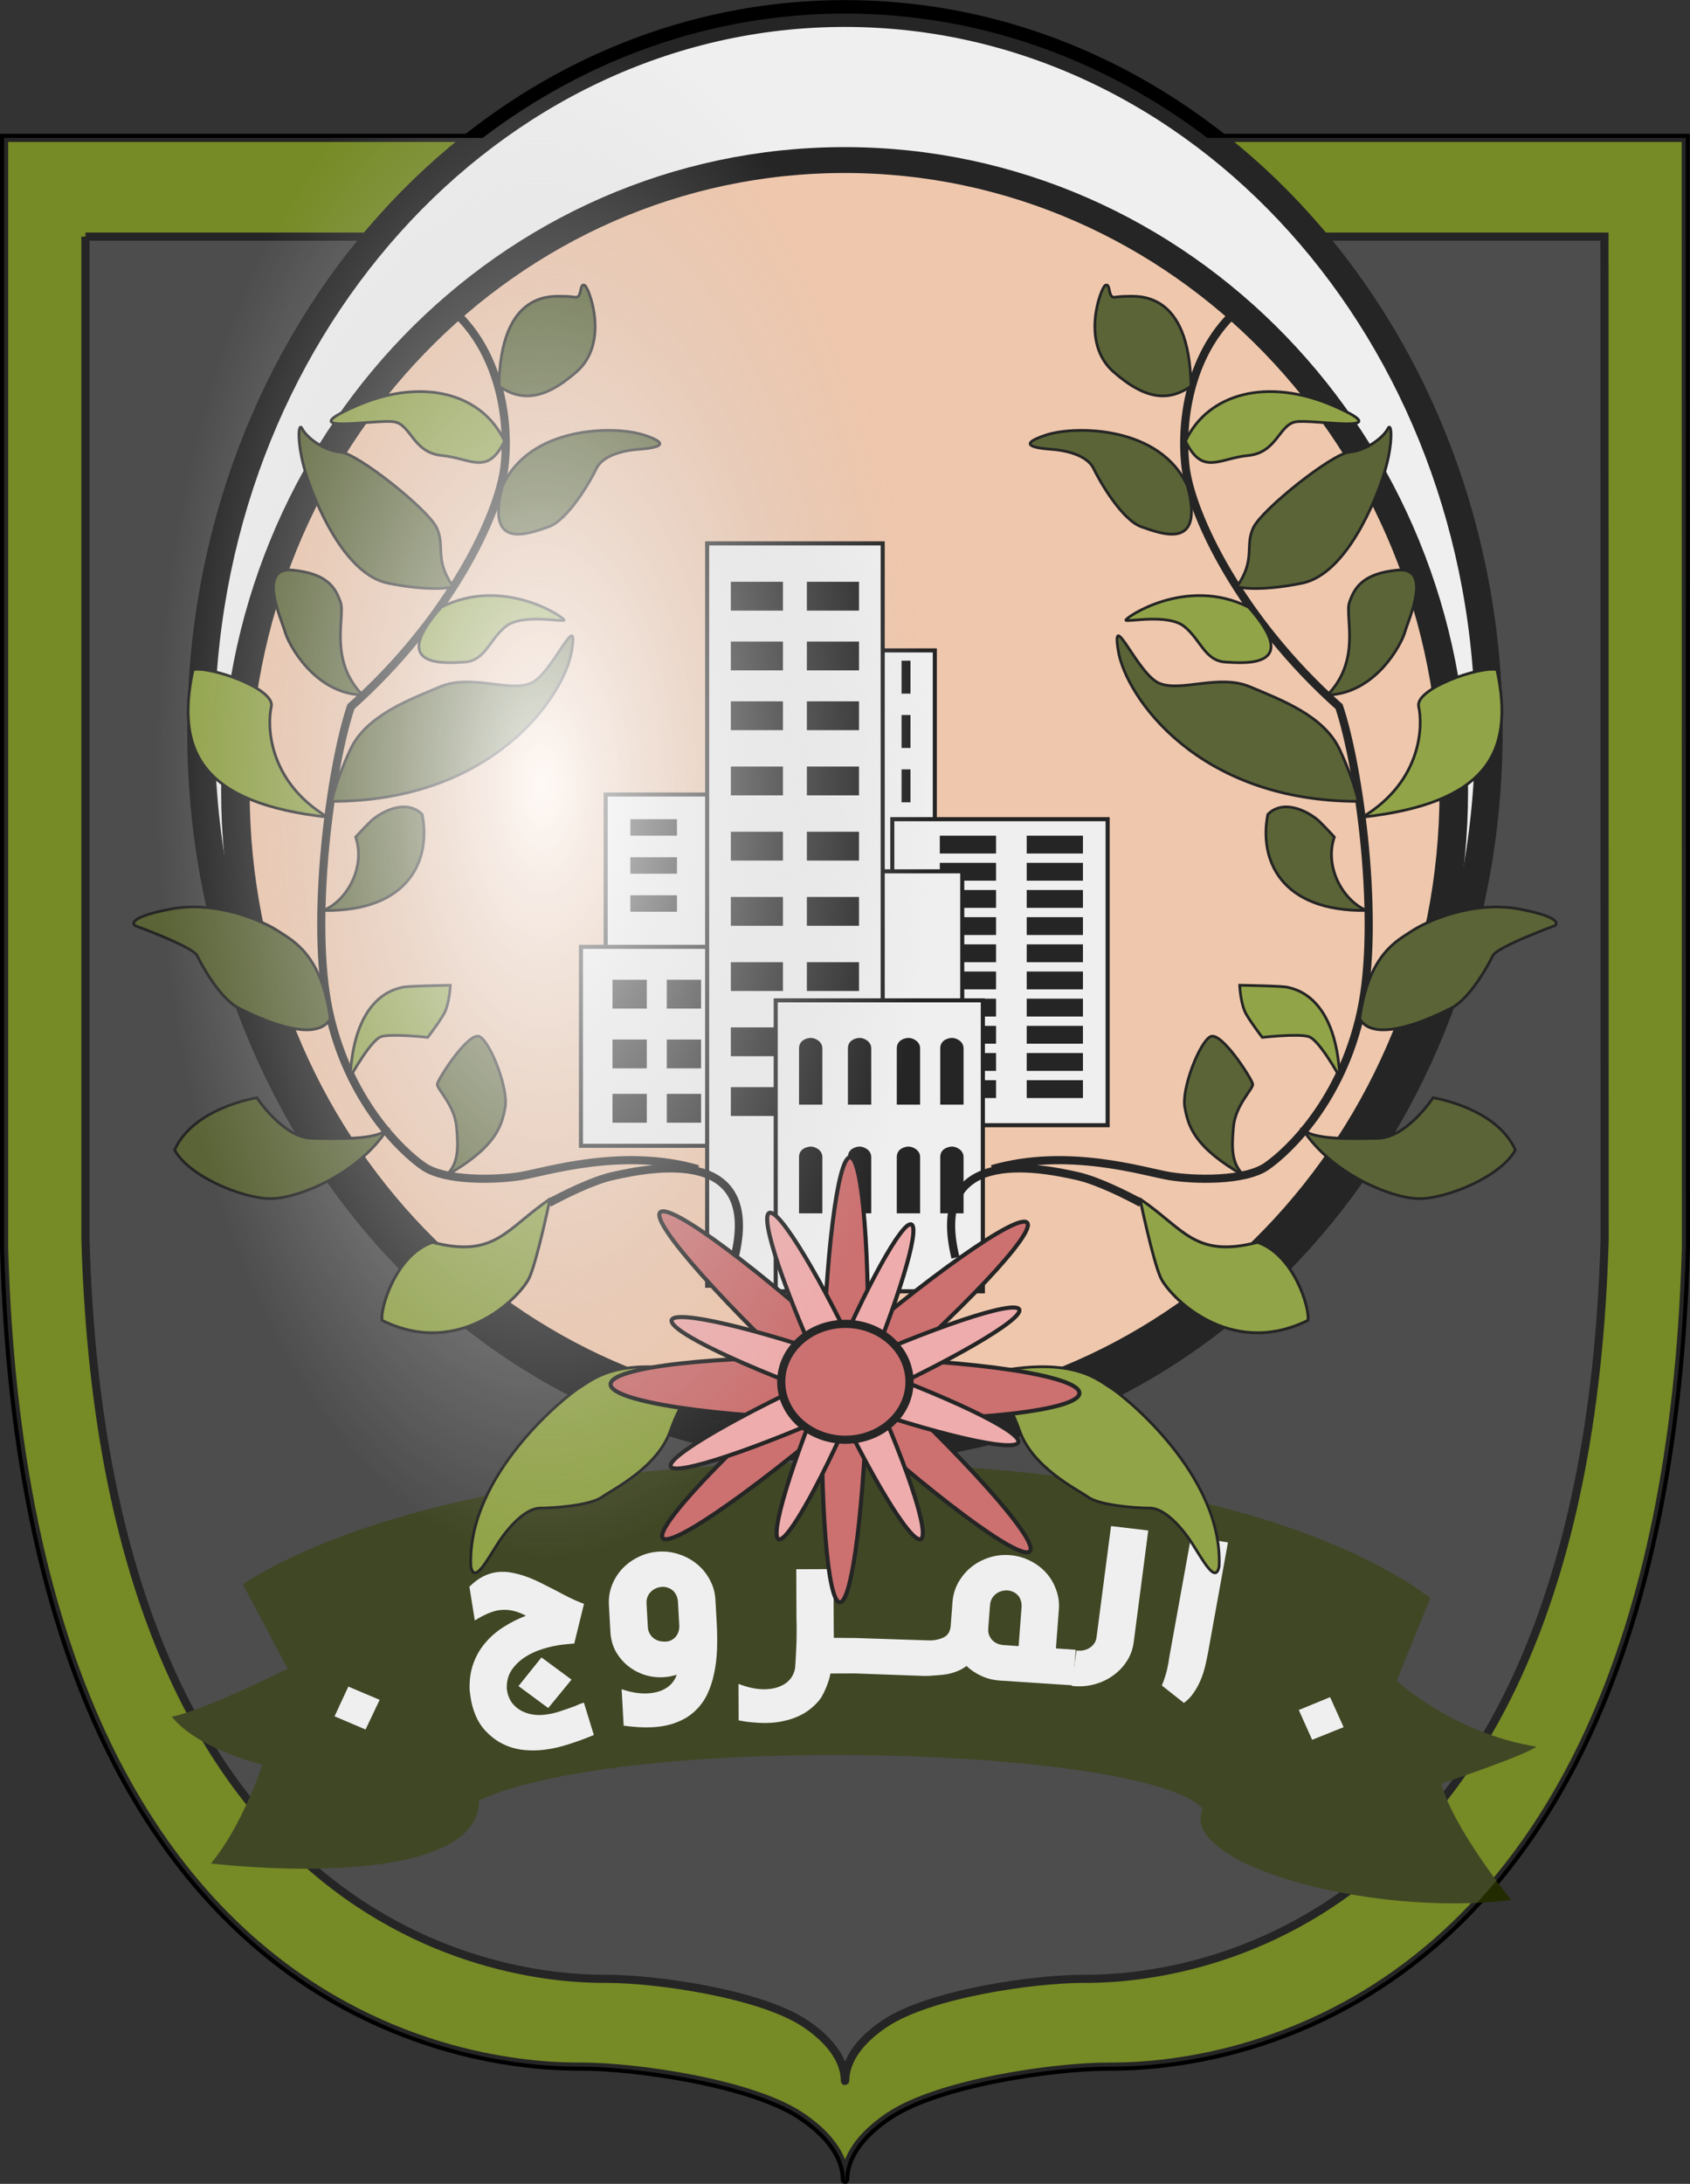 <?xml version="1.0" encoding="UTF-8" standalone="no"?>
<!-- Created with Inkscape (http://www.inkscape.org/) -->

<svg
   xmlns:dc="http://purl.org/dc/elements/1.1/"
   xmlns:cc="http://creativecommons.org/ns#"
   xmlns:rdf="http://www.w3.org/1999/02/22-rdf-syntax-ns#"
   xmlns:svg="http://www.w3.org/2000/svg"
   xmlns="http://www.w3.org/2000/svg"
   xmlns:xlink="http://www.w3.org/1999/xlink"
   xmlns:sodipodi="http://sodipodi.sourceforge.net/DTD/sodipodi-0.dtd"
   xmlns:inkscape="http://www.inkscape.org/namespaces/inkscape"
   width="622.344"
   height="803.776"
   id="svg3376"
   version="1.1"
   inkscape:version="0.47 r22583"
   sodipodi:docname="Nouveau document 3">
  <rect width="100%" height="100%" fill="#333333" stroke="none"/>
  <defs
     id="defs3378">
    <linearGradient
       id="linearGradient4591">
      <stop
         style="stop-color:#ffffff;stop-opacity:0.89;"
         offset="0"
         id="stop4593" />
      <stop
         style="stop-color:#b2b2b2;stop-opacity:0.208;"
         offset="1"
         id="stop4595" />
    </linearGradient>
    <inkscape:perspective
       sodipodi:type="inkscape:persp3d"
       inkscape:vp_x="0 : 526.18109 : 1"
       inkscape:vp_y="0 : 1000 : 0"
       inkscape:vp_z="744.09448 : 526.18109 : 1"
       inkscape:persp3d-origin="372.04724 : 350.78739 : 1"
       id="perspective3384" />
    <inkscape:perspective
       id="perspective3203"
       inkscape:persp3d-origin="0.5 : 0.33333333 : 1"
       inkscape:vp_z="1 : 0.5 : 1"
       inkscape:vp_y="0 : 1000 : 0"
       inkscape:vp_x="0 : 0.5 : 1"
       sodipodi:type="inkscape:persp3d" />
    <radialGradient
       inkscape:collect="always"
       xlink:href="#linearGradient4591"
       id="radialGradient4597"
       cx="162.857"
       cy="463.964"
       fx="162.857"
       fy="463.964"
       r="309.672"
       gradientTransform="matrix(0.815,-0.001,9.5401316e-4,0.771,66.6,-68.214)"
       gradientUnits="userSpaceOnUse" />
    <radialGradient
       inkscape:collect="always"
       xlink:href="#linearGradient4591"
       id="radialGradient4602"
       gradientUnits="userSpaceOnUse"
       gradientTransform="matrix(0.46,-0.003,0.006,0.918,122.155,-136.205)"
       cx="162.857"
       cy="463.964"
       fx="162.857"
       fy="463.964"
       r="309.672" />
  </defs>
  <sodipodi:namedview
     id="base"
     pagecolor="#ffffff"
     bordercolor="#666666"
     borderopacity="1.0"
     inkscape:pageopacity="0.0"
     inkscape:pageshadow="2"
     inkscape:zoom="0.175"
     inkscape:cx="1178.2491"
     inkscape:cy="488.25244"
     inkscape:document-units="px"
     inkscape:current-layer="layer1"
     showgrid="false"
     inkscape:window-width="1024"
     inkscape:window-height="693"
     inkscape:window-x="0"
     inkscape:window-y="24"
     inkscape:window-maximized="1" />
  <g
     inkscape:label="Calque 1"
     inkscape:groupmode="layer"
     id="layer1"
     transform="translate(36.886,-150.474)">
    <g
       transform="translate(-65.386,68.844)"
       style="display:inline"
       id="g3071">
      <rect
         style="fill:#ffffff;stroke:#000000;stroke-width:1.5;stroke-linecap:round;stroke-linejoin:miter;stroke-miterlimit:4;stroke-opacity:1;stroke-dasharray:none;stroke-dashoffset:0"
         id="rect3073"
         width="64.65"
         height="273.246"
         x="288.904"
         y="281.616" />
      <g
         id="g3075"
         transform="translate(1.152,0)">
        <rect
           y="295.758"
           x="296.48"
           height="10.607"
           width="19.193"
           id="rect3077"
           style="fill:#000000;fill-opacity:1;fill-rule:evenodd;stroke:none" />
        <rect
           style="fill:#000000;fill-opacity:1;fill-rule:evenodd;stroke:none"
           id="rect3079"
           width="19.193"
           height="10.607"
           x="324.48"
           y="295.758" />
      </g>
      <g
         transform="translate(1.152,22)"
         id="g3081">
        <rect
           style="fill:#000000;fill-opacity:1;fill-rule:evenodd;stroke:none"
           id="rect3083"
           width="19.193"
           height="10.607"
           x="296.48"
           y="295.758" />
        <rect
           y="295.758"
           x="324.48"
           height="10.607"
           width="19.193"
           id="rect3085"
           style="fill:#000000;fill-opacity:1;fill-rule:evenodd;stroke:none" />
      </g>
      <g
         id="g3087"
         transform="translate(1.152,44)">
        <rect
           y="295.758"
           x="296.48"
           height="10.607"
           width="19.193"
           id="rect3089"
           style="fill:#000000;fill-opacity:1;fill-rule:evenodd;stroke:none" />
        <rect
           style="fill:#000000;fill-opacity:1;fill-rule:evenodd;stroke:none"
           id="rect3091"
           width="19.193"
           height="10.607"
           x="324.48"
           y="295.758" />
      </g>
      <g
         transform="translate(1.152,68)"
         id="g3093">
        <rect
           style="fill:#000000;fill-opacity:1;fill-rule:evenodd;stroke:none"
           id="rect3095"
           width="19.193"
           height="10.607"
           x="296.48"
           y="295.758" />
        <rect
           y="295.758"
           x="324.48"
           height="10.607"
           width="19.193"
           id="rect3097"
           style="fill:#000000;fill-opacity:1;fill-rule:evenodd;stroke:none" />
      </g>
      <g
         id="g3099"
         transform="translate(1.152,92)">
        <rect
           y="295.758"
           x="296.48"
           height="10.607"
           width="19.193"
           id="rect3101"
           style="fill:#000000;fill-opacity:1;fill-rule:evenodd;stroke:none" />
        <rect
           style="fill:#000000;fill-opacity:1;fill-rule:evenodd;stroke:none"
           id="rect3103"
           width="19.193"
           height="10.607"
           x="324.48"
           y="295.758" />
      </g>
      <rect
         y="459.758"
         x="297.632"
         height="10.607"
         width="19.193"
         id="rect3105"
         style="fill:#000000;fill-opacity:1;fill-rule:evenodd;stroke:none" />
      <rect
         style="fill:#000000;fill-opacity:1;fill-rule:evenodd;stroke:none"
         id="rect3107"
         width="19.193"
         height="10.607"
         x="297.632"
         y="481.758" />
      <g
         transform="translate(1.152,116)"
         id="g3109">
        <rect
           style="fill:#000000;fill-opacity:1;fill-rule:evenodd;stroke:none"
           id="rect3111"
           width="19.193"
           height="10.607"
           x="296.48"
           y="295.758" />
        <rect
           y="295.758"
           x="324.48"
           height="10.607"
           width="19.193"
           id="rect3113"
           style="fill:#000000;fill-opacity:1;fill-rule:evenodd;stroke:none" />
      </g>
      <g
         id="g3115"
         transform="translate(1.152,140)">
        <rect
           y="295.758"
           x="296.48"
           height="10.607"
           width="19.193"
           id="rect3117"
           style="fill:#000000;fill-opacity:1;fill-rule:evenodd;stroke:none" />
        <rect
           style="fill:#000000;fill-opacity:1;fill-rule:evenodd;stroke:none"
           id="rect3119"
           width="19.193"
           height="10.607"
           x="324.48"
           y="295.758" />
      </g>
    </g>
    <path
       style="fill:#668000;stroke:#000000;stroke-width:3;stroke-linecap:butt;stroke-linejoin:miter;stroke-opacity:1;display:inline"
       d="m -35.386,201.219 0,408.562 c 8.472,301.317 192.328,301.312 212.531,301.312 20.203,0 62.63,6.066 80.812,18.188 18.183,12.122 15.921,23.469 16.344,23.469 0.423,0 -1.839,-11.347 16.344,-23.469 18.183,-12.122 60.578,-18.188 80.781,-18.188 20.203,0 204.059,0.004 212.531,-301.312 l -0.062,-408.562 -619.281,0 z m 29.969,36.344 559.375,0 0.062,369.031 c -7.653,272.173 -173.72,272.188 -191.969,272.188 -18.249,0 -56.576,5.457 -73,16.406 -16.424,10.949 -14.368,21.219 -14.75,21.219 -0.382,0 1.674,-10.269 -14.75,-21.219 -16.424,-10.949 -54.751,-16.406 -73,-16.406 -18.249,0 -184.316,-0.015 -191.969,-272.188 l 0,-369.031 z"
       id="path2839" />
    <path
       sodipodi:type="arc"
       style="fill:#ffffff;stroke:#000000;stroke-width:10.12;stroke-linecap:round;stroke-linejoin:miter;stroke-miterlimit:4;stroke-opacity:1;stroke-dasharray:none;stroke-dashoffset:0;display:inline"
       id="path2846"
       sodipodi:cx="357.14285"
       sodipodi:cy="355.93362"
       sodipodi:rx="237.14285"
       sodipodi:ry="270.71429"
       d="m 594.286,355.934 c 0,149.511 -106.172,270.714 -237.143,270.714 C 226.172,626.648 120,505.445 120,355.934 120,206.422 226.172,85.219 357.143,85.219 c 130.97,0 237.143,121.203 237.143,270.714 z"
       transform="matrix(1,0,0,0.976,-82.884,72.273)" />
    <path
       transform="matrix(0.946,0,0,0.858,-63.717,136.264)"
       d="m 594.286,355.934 c 0,149.511 -106.172,270.714 -237.143,270.714 C 226.172,626.648 120,505.445 120,355.934 120,206.422 226.172,85.219 357.143,85.219 c 130.97,0 237.143,121.203 237.143,270.714 z"
       sodipodi:ry="270.71429"
       sodipodi:rx="237.14285"
       sodipodi:cy="355.93362"
       sodipodi:cx="357.14285"
       id="path2848"
       style="fill:#ffccaa;stroke:#000000;stroke-width:11.098;stroke-linecap:round;stroke-linejoin:miter;stroke-miterlimit:4;stroke-opacity:1;stroke-dasharray:none;stroke-dashoffset:0;display:inline"
       sodipodi:type="arc" />
    <rect
       style="fill:#ffffff;fill-opacity:1;fill-rule:evenodd;stroke:#000000;stroke-width:1.5;stroke-linecap:round;stroke-linejoin:miter;stroke-miterlimit:4;stroke-opacity:1;stroke-dasharray:none;stroke-dashoffset:0;display:inline"
       id="rect3033"
       width="71.721"
       height="91.924"
       x="186.142"
       y="442.889" />
    <rect
       style="fill:#ffffff;stroke:#000000;stroke-width:1.5;stroke-linecap:round;stroke-linejoin:miter;stroke-miterlimit:4;stroke-opacity:1;stroke-dasharray:none;stroke-dashoffset:0;display:inline"
       id="rect3035"
       width="68.185"
       height="73.236"
       x="177.05"
       y="498.952" />
    <rect
       style="fill:#ffffff;stroke:#000000;stroke-width:1.5;stroke-linecap:round;stroke-linejoin:miter;stroke-miterlimit:4;stroke-opacity:1;stroke-dasharray:none;stroke-dashoffset:0;display:inline"
       id="rect3037"
       width="43.942"
       height="101.015"
       x="263.419"
       y="389.856" />
    <rect
       style="fill:#ffffff;stroke:#000000;stroke-width:1.5;stroke-linecap:round;stroke-linejoin:miter;stroke-miterlimit:4;stroke-opacity:1;stroke-dasharray:none;stroke-dashoffset:0;display:inline"
       id="rect3039"
       width="79.297"
       height="112.632"
       x="291.703"
       y="451.98" />
    <rect
       y="458.041"
       x="309.2"
       height="6.566"
       width="20.708"
       id="rect2989"
       style="fill:#000000;fill-opacity:1;fill-rule:evenodd;stroke:none;display:inline" />
    <rect
       style="fill:#000000;fill-opacity:1;fill-rule:evenodd;stroke:none;display:inline"
       id="rect2993"
       width="20.708"
       height="6.566"
       x="309.2"
       y="468.041" />
    <rect
       y="572.602"
       x="232.246"
       height="10.607"
       width="19.193"
       id="rect2942"
       style="fill:#000000;fill-opacity:1;fill-rule:evenodd;stroke:none;display:inline" />
    <rect
       style="fill:#000000;fill-opacity:1;fill-rule:evenodd;stroke:none;display:inline"
       id="rect2946"
       width="17.173"
       height="6.061"
       x="195.233"
       y="451.98" />
    <rect
       y="465.98"
       x="195.233"
       height="6.061"
       width="17.173"
       id="rect2948"
       style="fill:#000000;fill-opacity:1;fill-rule:evenodd;stroke:none;display:inline" />
    <rect
       style="fill:#000000;fill-opacity:1;fill-rule:evenodd;stroke:none;display:inline"
       id="rect2950"
       width="17.173"
       height="6.061"
       x="195.233"
       y="479.98" />
    <rect
       style="fill:#000000;fill-opacity:1;fill-rule:evenodd;stroke:none;display:inline"
       id="rect2952"
       width="12.627"
       height="10.607"
       x="188.667"
       y="511.074" />
    <rect
       y="511.074"
       x="208.667"
       height="10.607"
       width="12.627"
       id="rect2954"
       style="fill:#000000;fill-opacity:1;fill-rule:evenodd;stroke:none;display:inline" />
    <rect
       y="533.074"
       x="188.667"
       height="10.607"
       width="12.627"
       id="rect2956"
       style="fill:#000000;fill-opacity:1;fill-rule:evenodd;stroke:none;display:inline" />
    <rect
       style="fill:#000000;fill-opacity:1;fill-rule:evenodd;stroke:none;display:inline"
       id="rect2958"
       width="12.627"
       height="10.607"
       x="208.667"
       y="533.074" />
    <rect
       style="fill:#000000;fill-opacity:1;fill-rule:evenodd;stroke:none;display:inline"
       id="rect2960"
       width="12.627"
       height="10.607"
       x="188.667"
       y="553.074" />
    <rect
       y="553.074"
       x="208.667"
       height="10.607"
       width="12.627"
       id="rect2962"
       style="fill:#000000;fill-opacity:1;fill-rule:evenodd;stroke:none;display:inline" />
    <rect
       style="fill:#000000;fill-opacity:1;fill-rule:evenodd;stroke:none;display:inline"
       id="rect2987"
       width="20.708"
       height="6.566"
       x="341.2"
       y="458.041" />
    <rect
       y="468.041"
       x="341.2"
       height="6.566"
       width="20.708"
       id="rect2991"
       style="fill:#000000;fill-opacity:1;fill-rule:evenodd;stroke:none;display:inline" />
    <rect
       style="fill:#000000;fill-opacity:1;fill-rule:evenodd;stroke:none;display:inline"
       id="rect2995"
       width="20.708"
       height="6.566"
       x="341.2"
       y="478.041" />
    <rect
       y="478.041"
       x="309.2"
       height="6.566"
       width="20.708"
       id="rect2997"
       style="fill:#000000;fill-opacity:1;fill-rule:evenodd;stroke:none;display:inline" />
    <rect
       y="488.041"
       x="341.2"
       height="6.566"
       width="20.708"
       id="rect2999"
       style="fill:#000000;fill-opacity:1;fill-rule:evenodd;stroke:none;display:inline" />
    <rect
       style="fill:#000000;fill-opacity:1;fill-rule:evenodd;stroke:none;display:inline"
       id="rect3001"
       width="20.708"
       height="6.566"
       x="309.2"
       y="488.041" />
    <rect
       style="fill:#000000;fill-opacity:1;fill-rule:evenodd;stroke:none;display:inline"
       id="rect3003"
       width="20.708"
       height="6.566"
       x="341.2"
       y="498.041" />
    <rect
       y="498.041"
       x="309.2"
       height="6.566"
       width="20.708"
       id="rect3005"
       style="fill:#000000;fill-opacity:1;fill-rule:evenodd;stroke:none;display:inline" />
    <rect
       y="508.041"
       x="341.2"
       height="6.566"
       width="20.708"
       id="rect3007"
       style="fill:#000000;fill-opacity:1;fill-rule:evenodd;stroke:none;display:inline" />
    <rect
       style="fill:#000000;fill-opacity:1;fill-rule:evenodd;stroke:none;display:inline"
       id="rect3009"
       width="20.708"
       height="6.566"
       x="309.2"
       y="508.041" />
    <rect
       style="fill:#ffffff;stroke:#000000;stroke-width:1.5;stroke-linecap:round;stroke-linejoin:miter;stroke-miterlimit:4;stroke-opacity:1;stroke-dasharray:none;stroke-dashoffset:0;display:inline"
       id="rect3041"
       width="55.558"
       height="70.711"
       x="261.903"
       y="471.173" />
    <rect
       style="fill:#000000;fill-opacity:1;fill-rule:evenodd;stroke:none;display:inline"
       id="rect3011"
       width="20.708"
       height="6.566"
       x="341.2"
       y="518.041" />
    <rect
       y="518.041"
       x="309.2"
       height="6.566"
       width="20.708"
       id="rect3013"
       style="fill:#000000;fill-opacity:1;fill-rule:evenodd;stroke:none;display:inline" />
    <rect
       y="528.041"
       x="341.2"
       height="6.566"
       width="20.708"
       id="rect3015"
       style="fill:#000000;fill-opacity:1;fill-rule:evenodd;stroke:none;display:inline" />
    <rect
       style="fill:#000000;fill-opacity:1;fill-rule:evenodd;stroke:none;display:inline"
       id="rect3017"
       width="20.708"
       height="6.566"
       x="309.2"
       y="528.041" />
    <rect
       style="fill:#000000;fill-opacity:1;fill-rule:evenodd;stroke:none;display:inline"
       id="rect3019"
       width="20.708"
       height="6.566"
       x="341.2"
       y="538.041" />
    <rect
       y="538.041"
       x="309.2"
       height="6.566"
       width="20.708"
       id="rect3021"
       style="fill:#000000;fill-opacity:1;fill-rule:evenodd;stroke:none;display:inline" />
    <rect
       y="548.041"
       x="341.2"
       height="6.566"
       width="20.708"
       id="rect3023"
       style="fill:#000000;fill-opacity:1;fill-rule:evenodd;stroke:none;display:inline" />
    <rect
       style="fill:#000000;fill-opacity:1;fill-rule:evenodd;stroke:none;display:inline"
       id="rect3025"
       width="20.708"
       height="6.566"
       x="309.2"
       y="548.041" />
    <rect
       style="fill:#ffffff;stroke:#000000;stroke-width:1.5;stroke-linecap:round;stroke-linejoin:miter;stroke-miterlimit:4;stroke-opacity:1;stroke-dasharray:none;stroke-dashoffset:0;display:inline"
       id="rect3045"
       width="76.267"
       height="107.076"
       x="248.771"
       y="518.65" />
    <path
       style="fill:#000000;fill-opacity:1;fill-rule:evenodd;stroke:none;display:inline"
       d="m 257.358,536.328 c 0,-3.017 2.831,-3.81 4.308,-3.852 1.383,-0.039 4.278,1.123 4.278,3.852 l 0,20.708 -8.586,0 0,-20.708 z"
       id="rect2970"
       sodipodi:nodetypes="cscccc" />
    <path
       sodipodi:nodetypes="cscccc"
       id="path2973"
       d="m 257.358,576.328 c 0,-3.017 2.831,-3.81 4.308,-3.852 1.383,-0.039 4.278,1.123 4.278,3.852 l 0,20.708 -8.586,0 0,-20.708 z"
       style="fill:#000000;fill-opacity:1;fill-rule:evenodd;stroke:none;display:inline" />
    <path
       sodipodi:nodetypes="cscccc"
       id="path2975"
       d="m 275.358,536.328 c 0,-3.017 2.831,-3.81 4.308,-3.852 1.383,-0.039 4.278,1.123 4.278,3.852 l 0,20.708 -8.586,0 0,-20.708 z"
       style="fill:#000000;fill-opacity:1;fill-rule:evenodd;stroke:none;display:inline" />
    <path
       style="fill:#000000;fill-opacity:1;fill-rule:evenodd;stroke:none;display:inline"
       d="m 275.358,576.328 c 0,-3.017 2.831,-3.81 4.308,-3.852 1.383,-0.039 4.278,1.123 4.278,3.852 l 0,20.708 -8.586,0 0,-20.708 z"
       id="path2977"
       sodipodi:nodetypes="cscccc" />
    <path
       style="fill:#000000;fill-opacity:1;fill-rule:evenodd;stroke:none;display:inline"
       d="m 293.358,536.328 c 0,-3.017 2.831,-3.81 4.308,-3.852 1.383,-0.039 4.278,1.123 4.278,3.852 l 0,20.708 -8.586,0 0,-20.708 z"
       id="path2979"
       sodipodi:nodetypes="cscccc" />
    <path
       sodipodi:nodetypes="cscccc"
       id="path2981"
       d="m 293.358,576.328 c 0,-3.017 2.831,-3.81 4.308,-3.852 1.383,-0.039 4.278,1.123 4.278,3.852 l 0,20.708 -8.586,0 0,-20.708 z"
       style="fill:#000000;fill-opacity:1;fill-rule:evenodd;stroke:none;display:inline" />
    <path
       sodipodi:nodetypes="cscccc"
       id="path2983"
       d="m 309.358,536.328 c 0,-3.017 2.831,-3.81 4.308,-3.852 1.383,-0.039 4.278,1.123 4.278,3.852 l 0,20.708 -8.586,0 0,-20.708 z"
       style="fill:#000000;fill-opacity:1;fill-rule:evenodd;stroke:none;display:inline" />
    <path
       style="fill:#000000;fill-opacity:1;fill-rule:evenodd;stroke:none;display:inline"
       d="m 309.358,576.328 c 0,-3.017 2.831,-3.81 4.308,-3.852 1.383,-0.039 4.278,1.123 4.278,3.852 l 0,20.708 -8.586,0 0,-20.708 z"
       id="path2985"
       sodipodi:nodetypes="cscccc" />
    <path
       sodipodi:nodetypes="cscccc"
       id="path3063"
       d="m 293.358,536.328 c 0,-3.017 2.831,-3.81 4.308,-3.852 1.383,-0.039 4.278,1.123 4.278,3.852 l 0,20.708 -8.586,0 0,-20.708 z"
       style="fill:#000000;fill-opacity:1;fill-rule:evenodd;stroke:none;display:inline" />
    <path
       style="fill:#000000;fill-opacity:1;fill-rule:evenodd;stroke:none;display:inline"
       d="m 293.358,576.328 c 0,-3.017 2.831,-3.81 4.308,-3.852 1.383,-0.039 4.278,1.123 4.278,3.852 l 0,20.708 -8.586,0 0,-20.708 z"
       id="path3065"
       sodipodi:nodetypes="cscccc" />
    <path
       style="fill:#000000;fill-opacity:1;fill-rule:evenodd;stroke:none;display:inline"
       d="m 309.358,536.328 c 0,-3.017 2.831,-3.81 4.308,-3.852 1.383,-0.039 4.278,1.123 4.278,3.852 l 0,20.708 -8.586,0 0,-20.708 z"
       id="path3067"
       sodipodi:nodetypes="cscccc" />
    <path
       sodipodi:nodetypes="cscccc"
       id="path3069"
       d="m 309.358,576.328 c 0,-3.017 2.831,-3.81 4.308,-3.852 1.383,-0.039 4.278,1.123 4.278,3.852 l 0,20.708 -8.586,0 0,-20.708 z"
       style="fill:#000000;fill-opacity:1;fill-rule:evenodd;stroke:none;display:inline" />
    <rect
       style="fill:#000000;fill-opacity:1;fill-rule:evenodd;stroke:none;display:inline"
       id="rect3121"
       width="19.193"
       height="10.607"
       x="232.246"
       y="572.602" />
    <g
       transform="translate(-65.386,68.844)"
       style="display:inline"
       id="g3027">
      <rect
         y="281.616"
         x="288.904"
         height="273.246"
         width="64.65"
         id="rect3043"
         style="fill:#ffffff;stroke:#000000;stroke-width:1.5;stroke-linecap:round;stroke-linejoin:miter;stroke-miterlimit:4;stroke-opacity:1;stroke-dasharray:none;stroke-dashoffset:0" />
      <g
         transform="translate(1.152,0)"
         id="g2887">
        <rect
           style="fill:#000000;fill-opacity:1;fill-rule:evenodd;stroke:none"
           id="rect2883"
           width="19.193"
           height="10.607"
           x="296.48"
           y="295.758" />
        <rect
           y="295.758"
           x="324.48"
           height="10.607"
           width="19.193"
           id="rect2885"
           style="fill:#000000;fill-opacity:1;fill-rule:evenodd;stroke:none" />
      </g>
      <g
         id="g2892"
         transform="translate(1.152,22)">
        <rect
           y="295.758"
           x="296.48"
           height="10.607"
           width="19.193"
           id="rect2894"
           style="fill:#000000;fill-opacity:1;fill-rule:evenodd;stroke:none" />
        <rect
           style="fill:#000000;fill-opacity:1;fill-rule:evenodd;stroke:none"
           id="rect2896"
           width="19.193"
           height="10.607"
           x="324.48"
           y="295.758" />
      </g>
      <g
         transform="translate(1.152,44)"
         id="g2898">
        <rect
           style="fill:#000000;fill-opacity:1;fill-rule:evenodd;stroke:none"
           id="rect2900"
           width="19.193"
           height="10.607"
           x="296.48"
           y="295.758" />
        <rect
           y="295.758"
           x="324.48"
           height="10.607"
           width="19.193"
           id="rect2902"
           style="fill:#000000;fill-opacity:1;fill-rule:evenodd;stroke:none" />
      </g>
      <g
         id="g2904"
         transform="translate(1.152,68)">
        <rect
           y="295.758"
           x="296.48"
           height="10.607"
           width="19.193"
           id="rect2906"
           style="fill:#000000;fill-opacity:1;fill-rule:evenodd;stroke:none" />
        <rect
           style="fill:#000000;fill-opacity:1;fill-rule:evenodd;stroke:none"
           id="rect2908"
           width="19.193"
           height="10.607"
           x="324.48"
           y="295.758" />
      </g>
      <g
         transform="translate(1.152,92)"
         id="g2910">
        <rect
           style="fill:#000000;fill-opacity:1;fill-rule:evenodd;stroke:none"
           id="rect2912"
           width="19.193"
           height="10.607"
           x="296.48"
           y="295.758" />
        <rect
           y="295.758"
           x="324.48"
           height="10.607"
           width="19.193"
           id="rect2914"
           style="fill:#000000;fill-opacity:1;fill-rule:evenodd;stroke:none" />
      </g>
      <rect
         style="fill:#000000;fill-opacity:1;fill-rule:evenodd;stroke:none"
         id="rect2930"
         width="19.193"
         height="10.607"
         x="297.632"
         y="459.758" />
      <rect
         y="481.758"
         x="297.632"
         height="10.607"
         width="19.193"
         id="rect2936"
         style="fill:#000000;fill-opacity:1;fill-rule:evenodd;stroke:none" />
      <g
         id="g2916"
         transform="translate(1.152,116)">
        <rect
           y="295.758"
           x="296.48"
           height="10.607"
           width="19.193"
           id="rect2918"
           style="fill:#000000;fill-opacity:1;fill-rule:evenodd;stroke:none" />
        <rect
           style="fill:#000000;fill-opacity:1;fill-rule:evenodd;stroke:none"
           id="rect2920"
           width="19.193"
           height="10.607"
           x="324.48"
           y="295.758" />
      </g>
      <g
         transform="translate(1.152,140)"
         id="g2922">
        <rect
           style="fill:#000000;fill-opacity:1;fill-rule:evenodd;stroke:none"
           id="rect2924"
           width="19.193"
           height="10.607"
           x="296.48"
           y="295.758" />
        <rect
           y="295.758"
           x="324.48"
           height="10.607"
           width="19.193"
           id="rect2926"
           style="fill:#000000;fill-opacity:1;fill-rule:evenodd;stroke:none" />
      </g>
    </g>
    <g
       transform="translate(-65.386,68.844)"
       style="display:inline"
       id="g3133">
      <rect
         style="fill:#ffffff;stroke:#000000;stroke-width:1.5;stroke-linecap:round;stroke-linejoin:miter;stroke-miterlimit:4;stroke-opacity:1;stroke-dasharray:none;stroke-dashoffset:0"
         id="rect3053"
         width="76.267"
         height="107.076"
         x="314.157"
         y="449.806" />
      <path
         style="fill:#000000;fill-opacity:1;fill-rule:evenodd;stroke:none"
         d="m 322.744,467.484 c 0,-3.017 2.831,-3.81 4.308,-3.852 1.383,-0.039 4.278,1.123 4.278,3.852 l 0,20.708 -8.586,0 0,-20.708 z"
         id="path3055"
         sodipodi:nodetypes="cscccc" />
      <path
         sodipodi:nodetypes="cscccc"
         id="path3057"
         d="m 322.744,507.484 c 0,-3.017 2.831,-3.81 4.308,-3.852 1.383,-0.039 4.278,1.123 4.278,3.852 l 0,20.708 -8.586,0 0,-20.708 z"
         style="fill:#000000;fill-opacity:1;fill-rule:evenodd;stroke:none" />
      <path
         sodipodi:nodetypes="cscccc"
         id="path3059"
         d="m 340.744,467.484 c 0,-3.017 2.831,-3.81 4.308,-3.852 1.383,-0.039 4.278,1.123 4.278,3.852 l 0,20.708 -8.586,0 0,-20.708 z"
         style="fill:#000000;fill-opacity:1;fill-rule:evenodd;stroke:none" />
      <path
         style="fill:#000000;fill-opacity:1;fill-rule:evenodd;stroke:none"
         d="m 340.744,507.484 c 0,-3.017 2.831,-3.81 4.308,-3.852 1.383,-0.039 4.278,1.123 4.278,3.852 l 0,20.708 -8.586,0 0,-20.708 z"
         id="path3061"
         sodipodi:nodetypes="cscccc" />
      <path
         sodipodi:nodetypes="cscccc"
         id="path3125"
         d="m 358.744,467.484 c 0,-3.017 2.831,-3.81 4.308,-3.852 1.383,-0.039 4.278,1.123 4.278,3.852 l 0,20.708 -8.586,0 0,-20.708 z"
         style="fill:#000000;fill-opacity:1;fill-rule:evenodd;stroke:none" />
      <path
         style="fill:#000000;fill-opacity:1;fill-rule:evenodd;stroke:none"
         d="m 358.744,507.484 c 0,-3.017 2.831,-3.81 4.308,-3.852 1.383,-0.039 4.278,1.123 4.278,3.852 l 0,20.708 -8.586,0 0,-20.708 z"
         id="path3127"
         sodipodi:nodetypes="cscccc" />
      <path
         style="fill:#000000;fill-opacity:1;fill-rule:evenodd;stroke:none"
         d="m 374.744,467.484 c 0,-3.017 2.831,-3.81 4.308,-3.852 1.383,-0.039 4.278,1.123 4.278,3.852 l 0,20.708 -8.586,0 0,-20.708 z"
         id="path3129"
         sodipodi:nodetypes="cscccc" />
      <path
         sodipodi:nodetypes="cscccc"
         id="path3131"
         d="m 374.744,507.484 c 0,-3.017 2.831,-3.81 4.308,-3.852 1.383,-0.039 4.278,1.123 4.278,3.852 l 0,20.708 -8.586,0 0,-20.708 z"
         style="fill:#000000;fill-opacity:1;fill-rule:evenodd;stroke:none" />
    </g>
    <rect
       y="-298.395"
       x="393.644"
       height="3.283"
       width="12.122"
       id="rect3144"
       style="fill:#000000;fill-opacity:1;fill-rule:evenodd;stroke:none;display:inline"
       transform="matrix(0,1,-1,0,0,0)" />
    <rect
       transform="matrix(0,1,-1,0,0,0)"
       style="fill:#000000;fill-opacity:1;fill-rule:evenodd;stroke:none;display:inline"
       id="rect3146"
       width="12.122"
       height="3.283"
       x="413.644"
       y="-298.395" />
    <rect
       y="-298.395"
       x="433.644"
       height="3.283"
       width="12.122"
       id="rect3148"
       style="fill:#000000;fill-opacity:1;fill-rule:evenodd;stroke:none;display:inline"
       transform="matrix(0,1,-1,0,0,0)" />
    <path
       id="path3150"
       style="fill:#222b00;fill-opacity:1;stroke:none"
       d="m 52.485,733.55 c 92.482,-59.139 346.225,-61.996 437.36,5.013 l -12.374,30.5 c 0,0 20.714,19.286 51.429,24.286 -5,3.571 -35,13.571 -35,13.571 4.286,16.429 25.714,42.857 25.714,42.857 -52.857,6.429 -122.857,-13.571 -113.571,-33.571 -20.714,-22.857 -210.357,-28.571 -266.519,-3.097 0.253,25.001 -53.286,28.032 -98.742,23.234 11.617,-13.89 18.94,-36.365 18.94,-36.365 0,0 -23.991,-5.808 -33.335,-17.678 11.869,-2.273 42.679,-17.678 42.679,-17.678 l -16.581,-31.073 z"
       sodipodi:nodetypes="ccccccccccccc" />
    <g
       transform="matrix(1.084,0,0,1.034,-112.698,46.78)"
       style="font-size:10px;font-style:normal;font-variant:normal;font-weight:normal;font-stretch:normal;text-align:end;line-height:125%;text-anchor:end;fill:#ffffff;fill-opacity:1;stroke:none;font-family:Serif;-inkscape-font-specification:Serif"
       id="text3155">
      <path
         d="m 521.784,704.383 4.604,10.686 -10.695,4.495 -4.532,-10.604 10.622,-4.577"
         style="font-size:100px;text-align:center;line-height:125%;writing-mode:lr-tb;text-anchor:middle;fill:#ffffff;font-family:Hacen Casablanca Heavy;-inkscape-font-specification:'Hacen Casablanca Heavy,'"
         id="path3175" />
      <path
         d="m 487.09,649.308 -6.755,39.168 c -0.277,1.604 -0.61,3.248 -0.999,4.931 -0.389,1.684 -0.904,3.329 -1.545,4.936 -0.635,1.575 -1.422,3.075 -2.361,4.498 -0.902,1.397 -2,2.595 -3.295,3.594 l -7.503,-6.199 c 0.45,-1.078 0.847,-2.232 1.192,-3.461 0.382,-1.255 0.705,-2.653 0.971,-4.193 0.061,-0.353 0.116,-0.674 0.166,-0.962 0.055,-0.321 0.097,-0.66 0.126,-1.019 l 7.494,-43.45 12.511,2.158"
         style="font-size:100px;text-align:center;line-height:125%;writing-mode:lr-tb;text-anchor:middle;fill:#ffffff;font-family:Hacen Casablanca Heavy;-inkscape-font-specification:'Hacen Casablanca Heavy,'"
         id="path3177" />
      <path
         d="m 460.019,645.057 -4.949,39.781 c -0.309,2.487 -1.099,4.751 -2.37,6.791 -1.271,2.04 -2.862,3.761 -4.775,5.163 -1.881,1.406 -4.026,2.435 -6.436,3.087 -2.41,0.651 -4.891,0.819 -7.443,0.501 l 1.567,-12.598 c 0.775,0.097 1.548,0.078 2.32,-0.056 0.775,-0.166 1.465,-0.441 2.071,-0.825 0.642,-0.412 1.182,-0.935 1.622,-1.57 0.44,-0.634 0.714,-1.387 0.822,-2.26 l 4.925,-39.587 12.647,1.573"
         style="font-size:100px;text-align:center;line-height:125%;writing-mode:lr-tb;text-anchor:middle;fill:#ffffff;font-family:Hacen Casablanca Heavy;-inkscape-font-specification:'Hacen Casablanca Heavy,'"
         id="path3179" />
      <path
         id="path3185"
         style="font-size:100px;text-align:center;line-height:125%;writing-mode:lr-tb;text-anchor:middle;fill:#ffffff;font-family:Hacen Casablanca Heavy;-inkscape-font-specification:'Hacen Casablanca Heavy,'"
         d="m 353.16,678.387 c 0.003,0.846 0.006,1.611 0.009,2.295 0.035,0.683 0.039,1.546 0.01,2.588 l 7.288,0.06 24.513,0.838 m 0,0 -0.392,12.689 -24.327,-0.92 -8.203,0.032 c -0.287,1.531 -0.737,3.095 -1.349,4.693 -0.612,1.565 -1.242,2.902 -1.889,4.011 -0.874,1.273 -1.927,2.449 -3.16,3.528 -1.233,1.112 -2.645,2.061 -4.237,2.849 -1.592,0.788 -3.347,1.397 -5.266,1.827 -1.919,0.463 -4.017,0.699 -6.296,0.708 -1.335,0.005 -2.751,-0.071 -4.249,-0.227 -1.498,-0.124 -3.078,-0.362 -4.739,-0.714 l -0.051,-12.988 c 1.532,0.612 3.032,1.095 4.498,1.447 1.499,0.32 2.899,0.477 4.201,0.472 1.237,-0.005 2.425,-0.14 3.563,-0.405 1.171,-0.298 2.227,-0.741 3.169,-1.331 0.974,-0.59 1.785,-1.358 2.432,-2.305 0.647,-0.947 1.099,-2.088 1.354,-3.423 l 3.8e-4,0.098 c 0.154,-2.149 0.276,-4.347 0.365,-6.593 0.121,-2.247 0.177,-4.656 0.167,-7.227 -0.002,-0.618 -0.005,-1.221 -0.007,-1.807 -0.002,-0.618 -0.021,-1.253 -0.056,-1.904 l -0.07,-17.822 12.646,-0.05 0.077,19.58 m 52.506,1.497 c -0.064,0.877 0.026,1.666 0.269,2.369 0.275,0.705 0.639,1.319 1.09,1.842 0.486,0.492 1.029,0.891 1.627,1.195 0.633,0.274 1.289,0.453 1.968,0.534 l 5.357,0.389 1,-13.782 c 0.071,-0.974 -0.03,-1.83 -0.303,-2.568 -0.238,-0.768 -0.6,-1.398 -1.087,-1.89 -0.454,-0.49 -0.998,-0.872 -1.63,-1.146 -0.6,-0.272 -1.243,-0.416 -1.927,-0.434 -0.684,-0.017 -1.36,0.081 -2.029,0.293 -0.636,0.215 -1.231,0.547 -1.786,0.996 -0.52,0.419 -0.968,0.974 -1.345,1.665 -0.342,0.661 -0.544,1.429 -0.608,2.306 l -0.597,8.23 m 28.782,20.3 -24.795,-1.701 c -2.24,-0.163 -4.339,-0.706 -6.295,-1.632 -1.924,-0.923 -3.617,-2.106 -5.079,-3.551 -1.003,0.776 -2.042,1.386 -3.119,1.83 -1.044,0.446 -2.13,0.792 -3.257,1.037 -1.125,0.212 -2.31,0.355 -3.556,0.427 -1.243,0.04 -2.425,0.284 -3.791,0.217 l 0.412,-12.668 c 2.073,0.216 4.192,-0.333 5.582,-1.048 1.425,-0.745 2.21,-2.124 2.356,-4.137 l 0.611,-8.425 c 0.179,-2.467 0.818,-4.755 1.918,-6.862 1.134,-2.137 2.572,-3.958 4.313,-5.464 1.741,-1.506 3.733,-2.65 5.977,-3.434 2.278,-0.814 4.668,-1.13 7.168,-0.949 2.467,0.179 4.77,0.836 6.907,1.97 2.139,1.102 3.962,2.523 5.468,4.264 1.506,1.741 2.649,3.75 3.43,6.026 0.816,2.246 1.135,4.603 0.956,7.07 l -1.007,13.88 6.721,0.488 -0.919,12.662"
         sodipodi:nodetypes="ccccccccccccscsccccsccscccsscccccccccccccssssccccccccccccccccscscsccccc" />
      <path
         d="m 290.012,679.326 c 0.046,0.878 0.234,1.65 0.563,2.317 0.361,0.665 0.798,1.229 1.312,1.691 0.544,0.428 1.132,0.755 1.763,0.982 0.662,0.193 1.335,0.288 2.02,0.284 0.654,0.031 1.284,-0.068 1.891,-0.296 0.638,-0.262 1.189,-0.633 1.652,-1.114 0.494,-0.515 0.869,-1.138 1.123,-1.869 0.287,-0.732 0.405,-1.586 0.353,-2.561 l -0.436,-8.24 c -0.052,-0.975 -0.259,-1.812 -0.622,-2.51 -0.332,-0.732 -0.77,-1.312 -1.315,-1.74 -0.512,-0.429 -1.099,-0.74 -1.761,-0.934 -0.63,-0.195 -1.269,-0.259 -1.917,-0.192 -0.681,0.069 -1.34,0.25 -1.976,0.545 -0.604,0.293 -1.153,0.697 -1.647,1.212 -0.464,0.481 -0.839,1.088 -1.126,1.82 -0.256,0.698 -0.361,1.486 -0.315,2.364 l 0.436,8.24 m -8.896,22.23 c 1.528,0.538 3.049,0.947 4.563,1.225 1.512,0.246 2.919,0.334 4.219,0.266 1.105,-0.059 2.188,-0.23 3.249,-0.514 1.061,-0.284 2.017,-0.694 2.869,-1.228 0.884,-0.536 1.647,-1.212 2.289,-2.028 0.674,-0.818 1.177,-1.774 1.511,-2.867 -0.77,0.236 -1.541,0.44 -2.315,0.611 -0.743,0.137 -1.488,0.225 -2.235,0.265 -2.275,0.12 -4.476,-0.187 -6.601,-0.922 -2.094,-0.769 -3.961,-1.86 -5.601,-3.273 -1.641,-1.445 -2.987,-3.167 -4.038,-5.165 -1.02,-2.032 -1.595,-4.267 -1.724,-6.705 l -0.511,-9.654 c -0.131,-2.47 0.218,-4.82 1.045,-7.048 0.858,-2.262 2.057,-4.249 3.596,-5.96 1.572,-1.713 3.422,-3.099 5.55,-4.157 2.159,-1.092 4.473,-1.704 6.944,-1.834 2.47,-0.131 4.821,0.234 7.05,1.094 2.26,0.826 4.246,2.008 5.958,3.547 1.744,1.538 3.146,3.387 4.205,5.547 1.09,2.126 1.701,4.425 1.832,6.895 l 0.462,8.728 c 0.162,3.056 0.191,6.069 0.087,9.041 -0.105,2.939 -0.429,5.744 -0.973,8.413 -0.511,2.667 -1.277,5.137 -2.297,7.407 -1.021,2.271 -2.383,4.25 -4.086,5.937 -1.669,1.718 -3.732,3.082 -6.189,4.093 -2.422,1.041 -5.291,1.649 -8.607,1.825 -2.763,0.146 -5.951,-0.044 -9.565,-0.569 l -0.687,-12.97"
         style="font-size:100px;text-align:center;line-height:125%;writing-mode:lr-tb;text-anchor:middle;fill:#ffffff;font-family:Hacen Casablanca Heavy;-inkscape-font-specification:'Hacen Casablanca Heavy,'"
         id="path3187" />
      <path
         d="m 253.881,690.242 10.213,7.902 -7.914,10.116 -10.104,-7.817 7.805,-10.201 m 11.137,-4.916 c -0.557,0.005 -1.207,0.056 -1.95,0.15 -0.715,0.058 -1.379,0.127 -1.992,0.205 -2.163,0.276 -4.365,0.77 -6.604,1.482 -2.239,0.712 -4.266,1.676 -6.079,2.892 -1.814,1.216 -3.314,2.704 -4.501,4.463 -1.158,1.723 -1.753,3.751 -1.783,6.085 -0.003,0.23 -0.005,0.476 -0.004,0.739 0.029,0.226 0.053,0.42 0.074,0.581 0.144,1.13 0.462,2.205 0.953,3.226 0.487,0.988 1.16,1.887 2.018,2.696 0.858,0.809 1.893,1.465 3.106,1.967 1.249,0.53 2.683,0.839 4.302,0.928 l -0.048,0.006 c 0.46,0.007 0.902,-2.7e-4 1.326,-0.021 0.424,-0.021 0.862,-0.061 1.314,-0.118 1.776,-0.227 3.527,-0.647 5.254,-1.261 1.759,-0.618 3.405,-1.222 4.937,-1.811 0.339,-0.174 0.819,-0.4 1.44,-0.676 0.657,-0.248 1.16,-0.427 1.507,-0.537 l 3.391,11.529 c -2.734,1.202 -5.534,2.281 -8.398,3.237 -2.828,0.984 -5.63,1.654 -8.407,2.008 -1.841,0.235 -3.653,0.302 -5.438,0.202 -1.781,-0.068 -3.524,-0.354 -5.229,-0.859 -1.705,-0.504 -3.36,-1.261 -4.966,-2.271 -1.573,-1.013 -3.068,-2.316 -4.486,-3.907 -1.304,-1.474 -2.384,-3.256 -3.242,-5.346 -0.861,-2.122 -1.449,-4.409 -1.762,-6.863 -0.078,-0.614 -0.159,-1.243 -0.241,-1.889 -0.05,-0.65 -0.066,-1.288 -0.047,-1.914 0.037,-3.057 0.532,-5.86 1.487,-8.41 0.95,-2.582 2.279,-4.901 3.986,-6.957 1.703,-2.088 3.719,-3.904 6.049,-5.448 2.326,-1.576 4.862,-2.917 7.609,-4.023 -1.383,-0.808 -2.82,-1.396 -4.311,-1.764 -1.491,-0.368 -3.027,-0.451 -4.61,-0.249 -2.293,0.293 -5.106,1.521 -8.439,3.686 l -1.829,-12.023 c 1.567,-1.611 3.118,-2.826 4.654,-3.646 1.569,-0.824 3.144,-1.336 4.726,-1.538 1.647,-0.21 3.312,-0.144 4.997,0.199 1.68,0.311 3.349,0.787 5.006,1.429 1.689,0.638 3.379,1.407 5.069,2.307 1.686,0.868 3.358,1.754 5.015,2.658 1.452,0.832 2.933,1.644 4.446,2.436 1.512,0.792 3.183,1.546 5.014,2.264 l -3.313,14.156"
         style="font-size:100px;text-align:center;line-height:125%;writing-mode:lr-tb;text-anchor:middle;fill:#ffffff;font-family:Hacen Casablanca Heavy;-inkscape-font-specification:'Hacen Casablanca Heavy,'"
         id="path3189" />
      <path
         d="m 188.271,700.624 10.64,4.709 -4.789,10.567 -10.532,-4.698 4.68,-10.577"
         style="font-size:100px;text-align:center;line-height:125%;writing-mode:lr-tb;text-anchor:middle;fill:#ffffff;font-family:Hacen Casablanca Heavy;-inkscape-font-specification:'Hacen Casablanca Heavy,'"
         id="path3191" />
    </g>
    <path
       style="fill:none;stroke:none"
       d="m 106.042,796.206 c 55,-35 299.286,-29.286 345.714,3.571"
       id="path3165" />
    <g
       style="display:inline"
       id="g2943"
       transform="translate(-64.252,68.844)">
      <g
         id="g2891">
        <path
           style="fill:#89a02c;fill-opacity:1;stroke:#000000;stroke-width:1.05;stroke-linecap:butt;stroke-linejoin:miter;stroke-opacity:1"
           d="m 229.888,522.957 c -15.894,10.615 -20.015,21.959 -43.237,15.896 -13.393,4.537 -19.345,24.199 -18.601,28.736 29.017,14.368 51.339,-9.074 54.315,-15.88 2.976,-6.806 7.523,-28.751 7.523,-28.751 z"
           id="path2888" />
        <path
           id="path2853"
           style="fill:none;stroke:#000000;stroke-width:3;stroke-linecap:butt;stroke-linejoin:miter;stroke-opacity:1"
           d="m 297.857,544.505 c 10,-40.714 -29.286,-33.571 -45,-30 -7.503,1.705 -18.17,7.076 -23.345,9.895 m 54.846,-12.469 c -27.779,-8.081 -56.063,1.01 -65.155,2.525 -9.091,1.515 -27.779,2.02 -35.86,-3.536 -8.081,-5.556 -27.779,-24.244 -34.85,-57.074 -7.071,-32.83 0.505,-89.398 8.081,-112.127 36.365,-32.325 54.548,-70.711 56.569,-88.388 2.02,-17.678 -2.02,-42.931 -19.698,-58.084" />
        <path
           style="fill:#445016;fill-opacity:1;stroke:#000000;stroke-width:1px;stroke-linecap:butt;stroke-linejoin:miter;stroke-opacity:1"
           d="m 191.424,514.456 c 18.688,-10.607 20.708,-18.435 21.971,-25.254 1.263,-6.819 -5.303,-23.739 -9.344,-26.011 -4.041,-2.273 -15.405,15.657 -15.657,17.425 -0.253,1.768 6.313,7.576 7.071,15.657 0.758,8.081 0.758,13.89 -4.041,18.183 z"
           id="path2855" />
        <path
           style="fill:#445016;stroke:#000000;stroke-width:1px;stroke-linecap:butt;stroke-linejoin:miter;stroke-opacity:1"
           d="m 169.958,497.283 c -10.607,16.415 -32.83,25.506 -42.931,25.506 -10.102,0 -30.052,-8.081 -35.355,-17.93 7.071,-15.657 30.305,-19.193 30.305,-19.193 0,0 9.596,14.647 20.203,14.9 10.607,0.253 23.991,0.505 27.779,-3.283 z"
           id="path2857" />
        <path
           style="fill:#89a02c;fill-opacity:1;stroke:#000000;stroke-width:1px;stroke-linecap:butt;stroke-linejoin:miter;stroke-opacity:1"
           d="m 156.321,478.09 c 1.515,-30.81 17.678,-32.577 19.193,-33.083 1.515,-0.505 17.678,-0.758 17.678,-0.758 0,0 -0.253,7.071 -2.525,10.859 -2.273,3.788 -5.808,8.334 -5.808,8.334 0,0 -13.385,-1.515 -17.173,-0.253 -3.788,1.263 -11.112,14.395 -11.364,14.9 z"
           id="path2859" />
        <path
           style="fill:#445016;fill-opacity:1;stroke:#000000;stroke-width:1px;stroke-linecap:butt;stroke-linejoin:miter;stroke-opacity:1"
           d="m 148.998,456.625 c -3.283,-23.991 -13.89,-28.789 -19.193,-32.325 -5.303,-3.536 -22.476,-11.364 -39.648,-8.081 -17.173,3.283 -13.132,6.061 -13.132,6.061 0,0 21.466,7.829 22.981,11.112 1.515,3.283 8.334,15.657 15.152,19.193 6.819,3.536 28.284,13.637 33.84,4.041 z"
           id="path2861" />
        <path
           style="fill:#445016;fill-opacity:1;stroke:#000000;stroke-width:1px;stroke-linecap:butt;stroke-linejoin:miter;stroke-opacity:1"
           d="m 146.472,416.724 c 31.82,0.505 39.648,-18.94 36.365,-35.355 -6.313,-6.313 -16.162,-0.253 -19.193,2.778 -3.03,3.03 -5.303,5.556 -5.303,5.556 3.788,11.112 -3.283,23.486 -11.869,27.022 z"
           id="path2863" />
        <path
           style="fill:#89a02c;fill-opacity:1;stroke:#000000;stroke-width:1px;stroke-linecap:butt;stroke-linejoin:miter;stroke-opacity:1"
           d="m 147.987,382.379 c -22.223,-13.385 -22.223,-34.093 -20.708,-40.659 1.515,-6.566 -22.223,-14.9 -28.789,-13.637 -6.819,31.062 4.293,49.245 49.497,54.296 z"
           id="path2865" />
        <path
           style="fill:#445016;fill-opacity:1;stroke:#000000;stroke-width:1px;stroke-linecap:butt;stroke-linejoin:miter;stroke-opacity:1"
           d="m 149.503,376.57 c 59.346,0 85.61,-38.638 88.388,-55.306 2.778,-16.668 -7.071,8.586 -15.152,11.869 -8.081,3.283 -21.971,-3.536 -33.335,1.263 -11.364,4.798 -27.274,10.607 -33.082,23.234 -5.808,12.627 -6.819,19.445 -6.819,18.94 z"
           id="path2867" />
        <path
           style="fill:#445016;fill-opacity:1;stroke:#000000;stroke-width:1px;stroke-linecap:butt;stroke-linejoin:miter;stroke-opacity:1"
           d="m 160.867,337.427 c -12.627,-12.879 -6.313,-29.042 -8.081,-34.093 -1.768,-5.051 -4.546,-10.607 -17.678,-11.869 -13.132,-1.263 -4.041,18.183 -2.778,22.728 1.263,4.546 10.859,22.728 28.537,23.234 z"
           id="path2869" />
        <path
           style="fill:#89a02c;fill-opacity:1;stroke:#000000;stroke-width:1px;stroke-linecap:butt;stroke-linejoin:miter;stroke-opacity:1"
           d="m 189.909,305.102 c 22.981,-11.617 45.709,4.041 45.204,4.798 -0.505,0.758 -15.405,-2.525 -21.466,2.273 -6.061,4.798 -7.576,12.627 -15.152,13.132 -7.576,0.505 -28.284,2.02 -8.586,-20.203 z"
           id="path2871" />
        <path
           style="fill:#445016;fill-opacity:1;stroke:#000000;stroke-width:1px;stroke-linecap:butt;stroke-linejoin:miter;stroke-opacity:1"
           d="m 194.202,297.526 c -7.071,-10.102 -2.778,-14.9 -6.061,-21.718 -3.283,-6.819 -29.042,-27.274 -35.355,-27.779 -6.313,-0.505 -12.627,-5.556 -14.142,-8.586 -1.515,-3.03 -2.02,5.556 1.263,16.162 3.283,10.607 14.142,37.376 30.305,40.659 16.162,3.283 23.991,1.515 23.991,1.263 z"
           id="path2873" />
        <path
           style="fill:#445016;fill-opacity:1;stroke:#000000;stroke-width:1px;stroke-linecap:butt;stroke-linejoin:miter;stroke-opacity:1"
           d="m 212.385,260.655 c 9.849,-22.223 41.164,-22.476 52.023,-18.94 10.859,3.536 4.798,4.798 -2.02,5.303 -6.819,0.505 -13.385,2.778 -15.405,7.071 -2.02,4.293 -10.354,18.94 -17.678,21.466 -7.324,2.525 -23.234,8.839 -16.92,-14.9 z"
           id="path2875" />
        <path
           style="fill:#89a02c;fill-opacity:1;stroke:#000000;stroke-width:1px;stroke-linecap:butt;stroke-linejoin:miter;stroke-opacity:1"
           d="m 213.142,243.988 c -8.081,-17.425 -30.052,-23.739 -54.801,-12.879 -24.749,10.859 8.334,4.546 14.395,5.808 6.061,1.263 6.819,11.364 17.425,12.374 10.607,1.01 16.668,7.576 22.981,-5.303 z"
           id="path2877" />
        <path
           style="fill:#445016;fill-opacity:1;stroke:#000000;stroke-width:1px;stroke-linecap:butt;stroke-linejoin:miter;stroke-opacity:1"
           d="m 211.122,223.785 c 0.505,-35.608 19.951,-33.083 23.991,-33.083 4.041,0 4.798,1.01 5.556,-0.505 0.758,-1.515 0.505,-4.293 2.02,-3.536 1.515,0.758 9.344,20.961 -3.03,31.82 -12.374,10.859 -20.708,10.607 -28.537,5.303 z"
           id="path2879" />
        <path
           style="fill:#89a02c;fill-opacity:1;stroke:#000000;stroke-width:1px;stroke-linecap:butt;stroke-linejoin:miter;stroke-opacity:1"
           d="m 292.439,588.702 c -36.113,-9.596 -46.467,0.505 -51.518,3.536 -5.051,3.03 -41.669,32.325 -40.154,65.912 1.263,6.566 5.808,-2.02 9.849,-8.334 4.041,-6.313 10.354,-13.132 15.657,-13.132 5.303,0 18.435,-1.01 22.728,-4.041 4.293,-3.03 20.456,-10.859 25.254,-24.496 4.798,-13.637 11.617,-20.456 18.183,-19.445 z"
           id="path2882" />
      </g>
      <g
         transform="matrix(-1,0,0,1,677.075,0)"
         id="g2909">
        <path
           id="path2911"
           d="m 229.888,522.957 c -15.894,10.615 -20.015,21.959 -43.237,15.896 -13.393,4.537 -19.345,24.199 -18.601,28.736 29.017,14.368 51.339,-9.074 54.315,-15.88 2.976,-6.806 7.523,-28.751 7.523,-28.751 z"
           style="fill:#89a02c;fill-opacity:1;stroke:#000000;stroke-width:1.05;stroke-linecap:butt;stroke-linejoin:miter;stroke-opacity:1" />
        <path
           d="m 297.857,544.505 c 10,-40.714 -29.286,-33.571 -45,-30 -7.503,1.705 -18.17,7.076 -23.345,9.895 m 54.846,-12.469 c -27.779,-8.081 -56.063,1.01 -65.155,2.525 -9.091,1.515 -27.779,2.02 -35.86,-3.536 -8.081,-5.556 -27.779,-24.244 -34.85,-57.074 -7.071,-32.83 0.505,-89.398 8.081,-112.127 36.365,-32.325 54.548,-70.711 56.569,-88.388 2.02,-17.678 -2.02,-42.931 -19.698,-58.084"
           style="fill:none;stroke:#000000;stroke-width:3;stroke-linecap:butt;stroke-linejoin:miter;stroke-opacity:1"
           id="path2913" />
        <path
           id="path2915"
           d="m 191.424,514.456 c 18.688,-10.607 20.708,-18.435 21.971,-25.254 1.263,-6.819 -5.303,-23.739 -9.344,-26.011 -4.041,-2.273 -15.405,15.657 -15.657,17.425 -0.253,1.768 6.313,7.576 7.071,15.657 0.758,8.081 0.758,13.89 -4.041,18.183 z"
           style="fill:#445016;fill-opacity:1;stroke:#000000;stroke-width:1px;stroke-linecap:butt;stroke-linejoin:miter;stroke-opacity:1" />
        <path
           id="path2917"
           d="m 169.958,497.283 c -10.607,16.415 -32.83,25.506 -42.931,25.506 -10.102,0 -30.052,-8.081 -35.355,-17.93 7.071,-15.657 30.305,-19.193 30.305,-19.193 0,0 9.596,14.647 20.203,14.9 10.607,0.253 23.991,0.505 27.779,-3.283 z"
           style="fill:#445016;stroke:#000000;stroke-width:1px;stroke-linecap:butt;stroke-linejoin:miter;stroke-opacity:1" />
        <path
           id="path2919"
           d="m 156.321,478.09 c 1.515,-30.81 17.678,-32.577 19.193,-33.083 1.515,-0.505 17.678,-0.758 17.678,-0.758 0,0 -0.253,7.071 -2.525,10.859 -2.273,3.788 -5.808,8.334 -5.808,8.334 0,0 -13.385,-1.515 -17.173,-0.253 -3.788,1.263 -11.112,14.395 -11.364,14.9 z"
           style="fill:#89a02c;fill-opacity:1;stroke:#000000;stroke-width:1px;stroke-linecap:butt;stroke-linejoin:miter;stroke-opacity:1" />
        <path
           id="path2921"
           d="m 148.998,456.625 c -3.283,-23.991 -13.89,-28.789 -19.193,-32.325 -5.303,-3.536 -22.476,-11.364 -39.648,-8.081 -17.173,3.283 -13.132,6.061 -13.132,6.061 0,0 21.466,7.829 22.981,11.112 1.515,3.283 8.334,15.657 15.152,19.193 6.819,3.536 28.284,13.637 33.84,4.041 z"
           style="fill:#445016;fill-opacity:1;stroke:#000000;stroke-width:1px;stroke-linecap:butt;stroke-linejoin:miter;stroke-opacity:1" />
        <path
           id="path2923"
           d="m 146.472,416.724 c 31.82,0.505 39.648,-18.94 36.365,-35.355 -6.313,-6.313 -16.162,-0.253 -19.193,2.778 -3.03,3.03 -5.303,5.556 -5.303,5.556 3.788,11.112 -3.283,23.486 -11.869,27.022 z"
           style="fill:#445016;fill-opacity:1;stroke:#000000;stroke-width:1px;stroke-linecap:butt;stroke-linejoin:miter;stroke-opacity:1" />
        <path
           id="path2925"
           d="m 147.987,382.379 c -22.223,-13.385 -22.223,-34.093 -20.708,-40.659 1.515,-6.566 -22.223,-14.9 -28.789,-13.637 -6.819,31.062 4.293,49.245 49.497,54.296 z"
           style="fill:#89a02c;fill-opacity:1;stroke:#000000;stroke-width:1px;stroke-linecap:butt;stroke-linejoin:miter;stroke-opacity:1" />
        <path
           id="path2927"
           d="m 149.503,376.57 c 59.346,0 85.61,-38.638 88.388,-55.306 2.778,-16.668 -7.071,8.586 -15.152,11.869 -8.081,3.283 -21.971,-3.536 -33.335,1.263 -11.364,4.798 -27.274,10.607 -33.082,23.234 -5.808,12.627 -6.819,19.445 -6.819,18.94 z"
           style="fill:#445016;fill-opacity:1;stroke:#000000;stroke-width:1px;stroke-linecap:butt;stroke-linejoin:miter;stroke-opacity:1" />
        <path
           id="path2929"
           d="m 160.867,337.427 c -12.627,-12.879 -6.313,-29.042 -8.081,-34.093 -1.768,-5.051 -4.546,-10.607 -17.678,-11.869 -13.132,-1.263 -4.041,18.183 -2.778,22.728 1.263,4.546 10.859,22.728 28.537,23.234 z"
           style="fill:#445016;fill-opacity:1;stroke:#000000;stroke-width:1px;stroke-linecap:butt;stroke-linejoin:miter;stroke-opacity:1" />
        <path
           id="path2931"
           d="m 189.909,305.102 c 22.981,-11.617 45.709,4.041 45.204,4.798 -0.505,0.758 -15.405,-2.525 -21.466,2.273 -6.061,4.798 -7.576,12.627 -15.152,13.132 -7.576,0.505 -28.284,2.02 -8.586,-20.203 z"
           style="fill:#89a02c;fill-opacity:1;stroke:#000000;stroke-width:1px;stroke-linecap:butt;stroke-linejoin:miter;stroke-opacity:1" />
        <path
           id="path2933"
           d="m 194.202,297.526 c -7.071,-10.102 -2.778,-14.9 -6.061,-21.718 -3.283,-6.819 -29.042,-27.274 -35.355,-27.779 -6.313,-0.505 -12.627,-5.556 -14.142,-8.586 -1.515,-3.03 -2.02,5.556 1.263,16.162 3.283,10.607 14.142,37.376 30.305,40.659 16.162,3.283 23.991,1.515 23.991,1.263 z"
           style="fill:#445016;fill-opacity:1;stroke:#000000;stroke-width:1px;stroke-linecap:butt;stroke-linejoin:miter;stroke-opacity:1" />
        <path
           id="path2935"
           d="m 212.385,260.655 c 9.849,-22.223 41.164,-22.476 52.023,-18.94 10.859,3.536 4.798,4.798 -2.02,5.303 -6.819,0.505 -13.385,2.778 -15.405,7.071 -2.02,4.293 -10.354,18.94 -17.678,21.466 -7.324,2.525 -23.234,8.839 -16.92,-14.9 z"
           style="fill:#445016;fill-opacity:1;stroke:#000000;stroke-width:1px;stroke-linecap:butt;stroke-linejoin:miter;stroke-opacity:1" />
        <path
           id="path2937"
           d="m 213.142,243.988 c -8.081,-17.425 -30.052,-23.739 -54.801,-12.879 -24.749,10.859 8.334,4.546 14.395,5.808 6.061,1.263 6.819,11.364 17.425,12.374 10.607,1.01 16.668,7.576 22.981,-5.303 z"
           style="fill:#89a02c;fill-opacity:1;stroke:#000000;stroke-width:1px;stroke-linecap:butt;stroke-linejoin:miter;stroke-opacity:1" />
        <path
           id="path2939"
           d="m 211.122,223.785 c 0.505,-35.608 19.951,-33.083 23.991,-33.083 4.041,0 4.798,1.01 5.556,-0.505 0.758,-1.515 0.505,-4.293 2.02,-3.536 1.515,0.758 9.344,20.961 -3.03,31.82 -12.374,10.859 -20.708,10.607 -28.537,5.303 z"
           style="fill:#445016;fill-opacity:1;stroke:#000000;stroke-width:1px;stroke-linecap:butt;stroke-linejoin:miter;stroke-opacity:1" />
        <path
           id="path2941"
           d="m 292.439,588.702 c -36.113,-9.596 -46.467,0.505 -51.518,3.536 -5.051,3.03 -41.669,32.325 -40.154,65.912 1.263,6.566 5.808,-2.02 9.849,-8.334 4.041,-6.313 10.354,-13.132 15.657,-13.132 5.303,0 18.435,-1.01 22.728,-4.041 4.293,-3.03 20.456,-10.859 25.254,-24.496 4.798,-13.637 11.617,-20.456 18.183,-19.445 z"
           style="fill:#89a02c;fill-opacity:1;stroke:#000000;stroke-width:1px;stroke-linecap:butt;stroke-linejoin:miter;stroke-opacity:1" />
      </g>
    </g>
    <path
       style="fill:#d35f5f;stroke:#000000;stroke-width:1.5;stroke-linecap:round;stroke-linejoin:miter;stroke-miterlimit:4;stroke-opacity:1;stroke-dashoffset:0;display:inline"
       d="m 342.376,721.429 c -3.446,3.844 -36.724,-20.963 -74.329,-55.408 -37.605,-34.445 -65.297,-65.484 -61.851,-69.328 3.446,-3.844 36.724,20.963 74.329,55.408 37.605,34.445 65.297,65.484 61.851,69.328 z"
       id="path3031" />
    <path
       style="fill:#d35f5f;stroke:#000000;stroke-width:1.5;stroke-linecap:round;stroke-linejoin:miter;stroke-miterlimit:4;stroke-opacity:1;stroke-dashoffset:0;display:inline"
       d="m 272.424,740.199 c -4.592,0.074 -7.481,-36.532 -6.452,-81.761 1.028,-45.229 5.584,-81.955 10.176,-82.028 4.592,-0.074 7.481,36.532 6.452,81.761 -1.028,45.229 -5.584,81.955 -10.176,82.028 z"
       id="path3029" />
    <path
       style="fill:#d35f5f;stroke:#000000;stroke-width:1.5;stroke-linecap:round;stroke-linejoin:miter;stroke-miterlimit:4;stroke-opacity:1;stroke-dashoffset:0;display:inline"
       d="m 207.245,716.656 c -3.536,-3.479 23.613,-32.312 60.639,-64.4 37.026,-32.088 69.907,-55.279 73.443,-51.8 3.536,3.479 -23.613,32.312 -60.639,64.4 -37.026,32.088 -69.907,55.279 -73.443,51.8 z"
       id="path3027" />
    <path
       style="fill:#d35f5f;stroke:#000000;stroke-width:1.5;stroke-linecap:round;stroke-linejoin:miter;stroke-miterlimit:4;stroke-opacity:1;stroke-dashoffset:0;display:inline"
       d="m 360.608,663.176 c 0.12,6.315 -38.431,10.723 -86.106,9.846 -47.675,-0.878 -86.419,-6.708 -86.539,-13.023 -0.12,-6.315 38.431,-10.723 86.106,-9.846 47.675,0.878 86.419,6.708 86.539,13.023 z"
       id="path2994" />
    <path
       style="fill:#ffaaaa;stroke:#000000;stroke-width:1.5;stroke-linecap:round;stroke-linejoin:miter;stroke-miterlimit:4;stroke-opacity:1;stroke-dashoffset:0;display:inline"
       d="m 210.119,690.262 c -1.74,-3.547 25.577,-19.375 61.015,-35.351 35.438,-15.976 65.577,-26.052 67.317,-22.505 1.74,3.547 -25.577,19.375 -61.015,35.351 -35.438,15.976 -65.577,26.052 -67.317,22.505 z"
       id="path3023" />
    <path
       style="fill:#ffaaaa;stroke:#000000;stroke-width:1.5;stroke-linecap:round;stroke-linejoin:miter;stroke-miterlimit:4;stroke-opacity:1;stroke-dashoffset:0;display:inline"
       d="m 249.835,716.995 c -3.341,-1.41 4.898,-28.491 18.401,-60.487 13.504,-31.996 27.159,-56.791 30.5,-55.381 3.341,1.41 -4.898,28.491 -18.401,60.487 -13.504,31.996 -27.159,56.791 -30.5,55.381 z"
       id="path3021" />
    <path
       style="fill:#ffaaaa;stroke:#000000;stroke-width:1.5;stroke-linecap:round;stroke-linejoin:miter;stroke-miterlimit:4;stroke-opacity:1;stroke-dashoffset:0;display:inline"
       d="m 338.126,681.287 c -1.211,3.941 -30.775,-2.927 -66.033,-15.342 -35.258,-12.414 -62.859,-25.673 -61.648,-29.614 1.211,-3.941 30.775,2.927 66.033,15.342 35.258,12.414 62.859,25.673 61.648,29.614 z"
       id="path3019" />
    <path
       style="fill:#ffaaaa;stroke:#000000;stroke-width:1.5;stroke-linecap:round;stroke-linejoin:miter;stroke-miterlimit:4;stroke-opacity:1;stroke-dashoffset:0;display:inline"
       d="m 302.145,716.959 c -3.708,1.471 -19.187,-24.22 -34.573,-57.381 -15.386,-33.161 -24.854,-61.236 -21.146,-62.707 3.708,-1.471 19.187,24.22 34.573,57.381 15.386,33.161 24.854,61.236 21.146,62.707 z"
       id="path2988" />
    <path
       sodipodi:type="arc"
       style="fill:#d35f5f;fill-opacity:1;stroke:#000000;stroke-width:2.31;stroke-linecap:round;stroke-linejoin:miter;stroke-miterlimit:4;stroke-opacity:1;stroke-dasharray:none;stroke-dashoffset:0;display:inline"
       id="path2980"
       sodipodi:cx="332.34018"
       sodipodi:cy="589.96484"
       sodipodi:rx="18.182745"
       sodipodi:ry="16.414978"
       d="m 350.523,589.965 c 0,9.066 -8.141,16.415 -18.183,16.415 -10.042,0 -18.183,-7.349 -18.183,-16.415 0,-9.066 8.141,-16.415 18.183,-16.415 10.042,0 18.183,7.349 18.183,16.415 z"
       transform="matrix(1.299,0,0,1.299,-157.29,-107.318)" />
    <path
       style="fill:url(#radialGradient4602);stroke:none;stroke-width:3;stroke-linecap:butt;stroke-linejoin:miter;stroke-opacity:1;display:inline;fill-opacity:1"
       d="M 311.188 5 C 261.716 5 215.761 21.874 177.75 50.75 L 1.5 50.75 L 1.5 459.312 C 9.972 760.629 193.828 760.625 214.031 760.625 C 234.234 760.625 276.661 766.691 294.844 778.812 C 313.026 790.934 310.765 802.281 311.188 802.281 C 311.61 802.281 309.349 790.934 327.531 778.812 C 345.714 766.691 388.109 760.625 408.312 760.625 C 428.516 760.625 612.371 760.629 620.844 459.312 L 620.781 50.75 L 444.594 50.75 C 406.583 21.874 360.659 5 311.188 5 z "
       transform="translate(-36.886,150.474)"
       id="path3817" />
  </g>
</svg>
